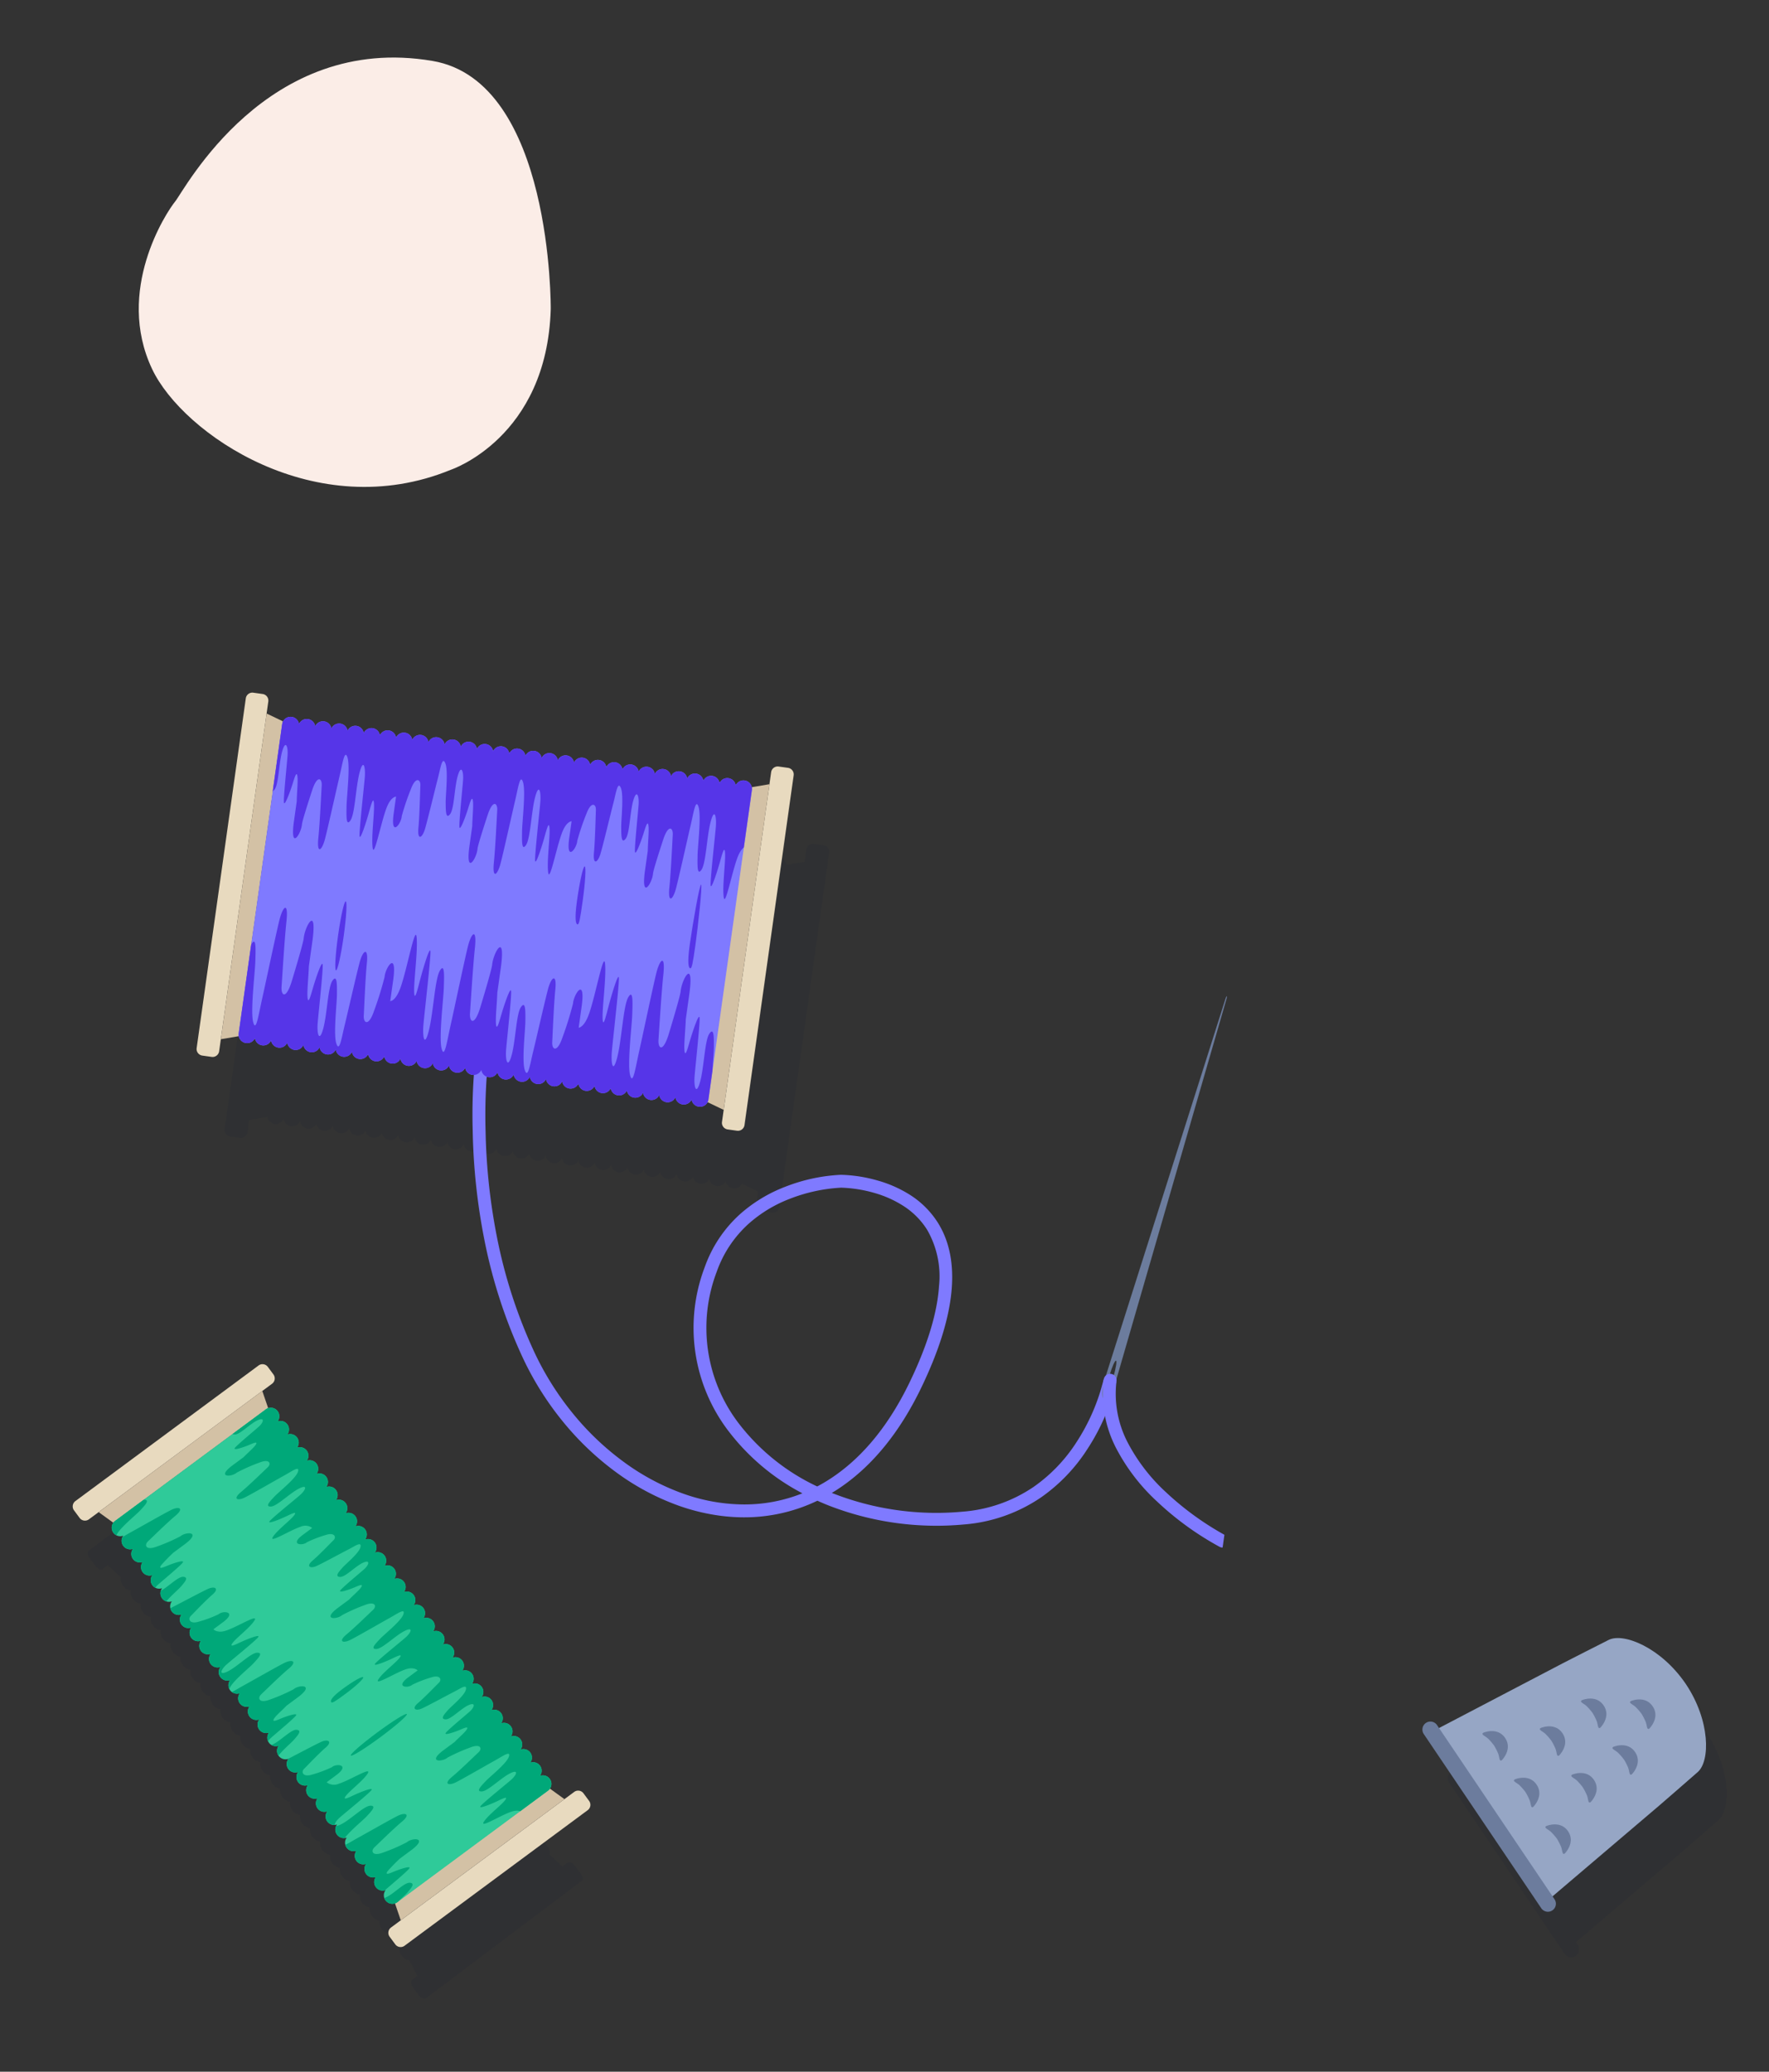 <?xml version="1.0" encoding="utf-8"?>
<svg xmlns="http://www.w3.org/2000/svg" xmlns:xlink="http://www.w3.org/1999/xlink" width="275.121" height="322.18" viewBox="0 0 275.121 322.18">
  <rect x="0" y="0" width="275.121" height="322.18" fill="#333333" stroke="none"/>
  <defs>
    <clipPath id="a">
      <rect width="87.109" height="57.697" fill="none"/>
    </clipPath>
    <clipPath id="b">
      <rect width="87.109" height="31.482" fill="none"/>
    </clipPath>
    <clipPath id="c">
      <rect width="180.446" height="192.986" fill="none"/>
    </clipPath>
    <clipPath id="d">
      <path d="M71.176.951a1.323,1.323,0,0,0-2.54,0,1.323,1.323,0,0,0-2.54,0,1.323,1.323,0,0,0-2.54,0,1.324,1.324,0,0,0-2.54,0,1.323,1.323,0,0,0-2.54,0,1.324,1.324,0,0,0-2.54,0,1.323,1.323,0,0,0-2.54,0,1.323,1.323,0,0,0-2.539,0,1.324,1.324,0,0,0-2.54,0,1.323,1.323,0,0,0-2.54,0,1.324,1.324,0,0,0-2.54,0,1.323,1.323,0,0,0-2.54,0,1.323,1.323,0,0,0-2.54,0,1.324,1.324,0,0,0-2.54,0,1.323,1.323,0,0,0-2.539,0,1.324,1.324,0,0,0-2.54,0,1.323,1.323,0,0,0-2.54,0,1.324,1.324,0,0,0-2.54,0,1.323,1.323,0,0,0-2.54,0,1.323,1.323,0,0,0-2.54,0,1.324,1.324,0,0,0-2.54,0,1.323,1.323,0,0,0-2.54,0,1.323,1.323,0,0,0-2.54,0,1.323,1.323,0,0,0-2.54,0,1.323,1.323,0,0,0-2.54,0,1.324,1.324,0,0,0-2.54,0,1.323,1.323,0,0,0-2.54,0A1.328,1.328,0,0,0,0,1.332c0,.007,0,.013,0,.02H0v48.5H.005c0,.018-.005.036-.005.054a1.328,1.328,0,0,0,2.6.382,1.323,1.323,0,0,0,2.54,0,1.324,1.324,0,0,0,2.54,0,1.323,1.323,0,0,0,2.54,0,1.323,1.323,0,0,0,2.54,0,1.323,1.323,0,0,0,2.54,0,1.323,1.323,0,0,0,2.54,0,1.324,1.324,0,0,0,2.54,0,1.323,1.323,0,0,0,2.54,0,1.323,1.323,0,0,0,2.54,0,1.324,1.324,0,0,0,2.54,0,1.323,1.323,0,0,0,2.54,0,1.324,1.324,0,0,0,2.54,0,1.323,1.323,0,0,0,2.539,0,1.324,1.324,0,0,0,2.54,0,1.323,1.323,0,0,0,2.54,0,1.323,1.323,0,0,0,2.54,0,1.324,1.324,0,0,0,2.54,0,1.323,1.323,0,0,0,2.54,0,1.324,1.324,0,0,0,2.54,0,1.323,1.323,0,0,0,2.539,0,1.323,1.323,0,0,0,2.54,0,1.324,1.324,0,0,0,2.54,0,1.323,1.323,0,0,0,2.54,0,1.324,1.324,0,0,0,2.54,0,1.323,1.323,0,0,0,2.54,0,1.323,1.323,0,0,0,2.54,0,1.323,1.323,0,0,0,2.54,0,1.329,1.329,0,0,0,2.6-.382c0-.018,0-.036-.006-.054h0V1.353c0-.007,0-.014,0-.021a1.329,1.329,0,0,0-2.6-.381" fill="none"/>
    </clipPath>
    <clipPath id="f">
      <path d="M21.145.382,21.133.4v0L.437,20.74l0,0c-.014.012-.03.021-.043.034A1.328,1.328,0,0,0,1.95,22.9a1.323,1.323,0,0,0,1.78,1.811,1.324,1.324,0,0,0,1.781,1.812,1.323,1.323,0,0,0,1.78,1.811,1.324,1.324,0,0,0,1.78,1.812,1.323,1.323,0,0,0,1.78,1.811,1.324,1.324,0,0,0,1.78,1.811,1.323,1.323,0,0,0,1.781,1.811,1.323,1.323,0,0,0,1.78,1.811A1.324,1.324,0,0,0,17.975,39.2a1.323,1.323,0,0,0,1.78,1.811,1.324,1.324,0,0,0,1.78,1.811,1.323,1.323,0,0,0,1.781,1.811,1.324,1.324,0,0,0,1.78,1.812,1.323,1.323,0,0,0,1.781,1.811,1.323,1.323,0,0,0,1.78,1.811,1.324,1.324,0,0,0,1.781,1.811,1.323,1.323,0,0,0,1.78,1.811A1.324,1.324,0,0,0,34,55.5a1.323,1.323,0,0,0,1.78,1.811,1.324,1.324,0,0,0,1.78,1.811,1.324,1.324,0,0,0,1.781,1.811,1.323,1.323,0,0,0,1.78,1.811,1.324,1.324,0,0,0,1.78,1.811,1.323,1.323,0,0,0,1.78,1.811,1.324,1.324,0,0,0,1.78,1.812,1.323,1.323,0,0,0,1.781,1.811,1.324,1.324,0,0,0,1.78,1.811,1.328,1.328,0,0,0,2.1,1.588c.013-.013.022-.029.035-.042l0,0L72.851,53.007l.016-.013a1.328,1.328,0,0,0-1.552-2.122,1.323,1.323,0,0,0-1.78-1.811,1.324,1.324,0,0,0-1.781-1.812,1.323,1.323,0,0,0-1.78-1.811,1.324,1.324,0,0,0-1.78-1.811,1.323,1.323,0,0,0-1.781-1.811A1.323,1.323,0,0,0,60.632,40a1.324,1.324,0,0,0-1.781-1.812,1.323,1.323,0,0,0-1.78-1.811,1.324,1.324,0,0,0-1.781-1.811,1.323,1.323,0,0,0-1.78-1.811,1.323,1.323,0,0,0-1.78-1.811,1.324,1.324,0,0,0-1.78-1.812,1.323,1.323,0,0,0-1.78-1.811,1.324,1.324,0,0,0-1.781-1.811,1.323,1.323,0,0,0-1.78-1.811,1.324,1.324,0,0,0-1.78-1.811,1.323,1.323,0,0,0-1.78-1.811,1.323,1.323,0,0,0-1.78-1.811,1.324,1.324,0,0,0-1.781-1.811,1.323,1.323,0,0,0-1.78-1.811,1.323,1.323,0,0,0-1.781-1.811,1.323,1.323,0,0,0-1.78-1.811,1.324,1.324,0,0,0-1.78-1.812A1.324,1.324,0,0,0,28.583,7.4,1.323,1.323,0,0,0,26.8,5.593a1.324,1.324,0,0,0-1.781-1.812,1.323,1.323,0,0,0-1.78-1.811,1.329,1.329,0,0,0-2.1-1.588" fill="none"/>
    </clipPath>
    <clipPath id="h">
      <rect width="34.579" height="37.505" fill="none"/>
    </clipPath>
    <clipPath id="i">
      <rect width="35.164" height="38.14" fill="none"/>
    </clipPath>
  </defs>
  <g transform="translate(-67.371 -6393.737)">
    <g transform="matrix(-0.875, 0.485, -0.485, -0.875, 80.297, 6427.188)">
      <path d="M8.6,14.5S-8.855,45.3,5.97,57.15c20.439,16.345,43.459,1.137,45.571.292s14.9-7.595,15.774-21.033C68.043,25.239,56.8,2.816,34.305.187,34.305.187,18.823-2.734,8.6,14.5Z" transform="translate(-65.097 -62.523)" fill="#fbede7"/>
    </g>
    <g transform="translate(110.201 6513.205) rotate(8)">
      <g clip-path="url(#a)">
        <path d="M86.063,0H84.576A1.046,1.046,0,0,0,83.53,1.046V2.957l-2.684.852v.02a1.34,1.34,0,0,0-2.556.049,1.34,1.34,0,0,0-2.571,0,1.34,1.34,0,0,0-2.572,0,1.34,1.34,0,0,0-2.571,0,1.34,1.34,0,0,0-2.571,0,1.34,1.34,0,0,0-2.571,0,1.34,1.34,0,0,0-2.572,0,1.34,1.34,0,0,0-2.571,0,1.34,1.34,0,0,0-2.571,0,1.34,1.34,0,0,0-2.572,0,1.34,1.34,0,0,0-2.571,0,1.34,1.34,0,0,0-2.571,0,1.34,1.34,0,0,0-2.571,0,1.34,1.34,0,0,0-2.572,0,1.34,1.34,0,0,0-2.571,0,1.34,1.34,0,0,0-2.571,0,1.34,1.34,0,0,0-2.572,0,1.34,1.34,0,0,0-2.571,0,1.34,1.34,0,0,0-2.571,0,1.34,1.34,0,0,0-2.571,0,1.34,1.34,0,0,0-2.572,0,1.34,1.34,0,0,0-2.571,0,1.34,1.34,0,0,0-2.571,0,1.34,1.34,0,0,0-2.571,0,1.34,1.34,0,0,0-2.572,0,1.34,1.34,0,0,0-2.571,0,1.34,1.34,0,0,0-2.571,0,1.34,1.34,0,0,0-2.572,0,1.344,1.344,0,0,0-2.6.107V3.809L3.578,2.957V1.046A1.046,1.046,0,0,0,2.532,0H1.046A1.046,1.046,0,0,0,0,1.046V56.652A1.046,1.046,0,0,0,1.046,57.7H2.532a1.046,1.046,0,0,0,1.046-1.046V54.74l2.684-.851V53.72a1.344,1.344,0,0,0,2.6.108,1.34,1.34,0,0,0,2.572,0,1.34,1.34,0,0,0,2.571,0,1.34,1.34,0,0,0,2.571,0,1.34,1.34,0,0,0,2.572,0,1.34,1.34,0,0,0,2.571,0,1.34,1.34,0,0,0,2.571,0,1.34,1.34,0,0,0,2.571,0,1.34,1.34,0,0,0,2.572,0,1.34,1.34,0,0,0,2.571,0,1.34,1.34,0,0,0,2.571,0,1.34,1.34,0,0,0,2.571,0,1.34,1.34,0,0,0,2.572,0,1.34,1.34,0,0,0,2.571,0,1.34,1.34,0,0,0,2.571,0,1.34,1.34,0,0,0,2.572,0,1.34,1.34,0,0,0,2.571,0,1.34,1.34,0,0,0,2.571,0,1.34,1.34,0,0,0,2.571,0,1.34,1.34,0,0,0,2.572,0,1.34,1.34,0,0,0,2.571,0,1.34,1.34,0,0,0,2.571,0,1.34,1.34,0,0,0,2.572,0,1.34,1.34,0,0,0,2.571,0,1.34,1.34,0,0,0,2.571,0,1.34,1.34,0,0,0,2.571,0,1.34,1.34,0,0,0,2.572,0,1.34,1.34,0,0,0,2.571,0,1.34,1.34,0,0,0,2.556.049v.013l2.684.851v1.911A1.046,1.046,0,0,0,84.576,57.7h1.487a1.045,1.045,0,0,0,1.046-1.046V1.046A1.046,1.046,0,0,0,86.063,0" transform="translate(0 0)" fill="rgba(19,29,53,0.1)"/>
      </g>
    </g>
    <g transform="matrix(0.602, 0.799, -0.799, 0.602, 105.852, 6616.3)">
      <g clip-path="url(#b)">
        <path d="M86.063,0H84.576C84,0,83.53.256,83.53.57V1.613l-2.684.465v.011a1.53,1.53,0,0,0-1.27-.5,1.487,1.487,0,0,0-1.286.525,1.836,1.836,0,0,0-2.571,0,1.837,1.837,0,0,0-2.572,0,1.836,1.836,0,0,0-2.571,0,1.836,1.836,0,0,0-2.571,0,1.836,1.836,0,0,0-2.571,0,1.837,1.837,0,0,0-2.572,0,1.836,1.836,0,0,0-2.571,0,1.836,1.836,0,0,0-2.571,0,1.837,1.837,0,0,0-2.572,0,1.836,1.836,0,0,0-2.571,0,1.836,1.836,0,0,0-2.571,0,1.836,1.836,0,0,0-2.571,0,1.837,1.837,0,0,0-2.572,0,1.836,1.836,0,0,0-2.571,0,1.836,1.836,0,0,0-2.571,0,1.837,1.837,0,0,0-2.572,0,1.836,1.836,0,0,0-2.571,0,1.836,1.836,0,0,0-2.571,0,1.836,1.836,0,0,0-2.571,0,1.487,1.487,0,0,0-1.286-.525,1.488,1.488,0,0,0-1.286.525,1.487,1.487,0,0,0-1.286-.525,1.487,1.487,0,0,0-1.286.525,1.487,1.487,0,0,0-1.286-.525,1.487,1.487,0,0,0-1.286.525,1.487,1.487,0,0,0-1.286-.525,1.486,1.486,0,0,0-1.286.525,1.488,1.488,0,0,0-1.286-.525,1.488,1.488,0,0,0-1.286.525,1.486,1.486,0,0,0-1.286-.525,1.487,1.487,0,0,0-1.286.525,1.487,1.487,0,0,0-1.286-.525,1.487,1.487,0,0,0-1.286.525,1.487,1.487,0,0,0-1.286-.525,1.489,1.489,0,0,0-1.286.525,1.486,1.486,0,0,0-1.286-.525,1.4,1.4,0,0,0-1.319.584v-.1L3.578,1.613V.57C3.578.256,3.11,0,2.532,0H1.046C.468,0,0,.256,0,.57V30.911c0,.315.468.57,1.046.57H2.532c.578,0,1.046-.255,1.046-.57V29.868L6.262,29.4v-.092a1.4,1.4,0,0,0,1.319.584,1.486,1.486,0,0,0,1.286-.525,1.489,1.489,0,0,0,1.286.525,1.487,1.487,0,0,0,1.286-.525,1.487,1.487,0,0,0,1.286.525,1.487,1.487,0,0,0,1.286-.525,1.487,1.487,0,0,0,1.286.525,1.486,1.486,0,0,0,1.286-.525,1.488,1.488,0,0,0,1.286.525,1.488,1.488,0,0,0,1.286-.525,1.486,1.486,0,0,0,1.286.525,1.487,1.487,0,0,0,1.286-.525,1.487,1.487,0,0,0,1.286.525,1.487,1.487,0,0,0,1.286-.525,1.487,1.487,0,0,0,1.286.525,1.487,1.487,0,0,0,1.286-.525,1.488,1.488,0,0,0,1.286.525,1.487,1.487,0,0,0,1.286-.525,1.836,1.836,0,0,0,2.571,0,1.836,1.836,0,0,0,2.571,0,1.836,1.836,0,0,0,2.571,0,1.837,1.837,0,0,0,2.572,0,1.836,1.836,0,0,0,2.571,0,1.836,1.836,0,0,0,2.571,0,1.837,1.837,0,0,0,2.572,0,1.836,1.836,0,0,0,2.571,0,1.836,1.836,0,0,0,2.571,0,1.836,1.836,0,0,0,2.571,0,1.837,1.837,0,0,0,2.572,0,1.836,1.836,0,0,0,2.571,0,1.836,1.836,0,0,0,2.571,0,1.837,1.837,0,0,0,2.572,0,1.836,1.836,0,0,0,2.571,0,1.836,1.836,0,0,0,2.571,0,1.836,1.836,0,0,0,2.571,0,1.837,1.837,0,0,0,2.572,0,1.836,1.836,0,0,0,2.571,0,1.487,1.487,0,0,0,1.286.525,1.529,1.529,0,0,0,1.27-.5V29.4l2.684.465v1.043c0,.315.468.57,1.046.57h1.487c.578,0,1.046-.255,1.046-.57V.57c0-.315-.468-.57-1.046-.57" transform="translate(0 0)" fill="rgba(19,29,53,0.1)"/>
      </g>
    </g>
    <g transform="translate(94.229 6499.696) rotate(8)">
      <g clip-path="url(#c)">
        <path d="M2.5,0H1.033A1.033,1.033,0,0,0,0,1.033V55.958A1.033,1.033,0,0,0,1.033,56.99H2.5a1.033,1.033,0,0,0,1.033-1.033V1.033A1.033,1.033,0,0,0,2.5,0" transform="translate(11.627 0)" fill="#e8dabf"/>
        <path d="M0,0,2.651.841V50.308L0,51.149Z" transform="translate(15.161 2.92)" fill="#d3c1a5"/>
        <path d="M1.033,56.99H2.5a1.033,1.033,0,0,0,1.033-1.033V1.033A1.033,1.033,0,0,0,2.5,0H1.033A1.033,1.033,0,0,0,0,1.033V55.958A1.033,1.033,0,0,0,1.033,56.99" transform="translate(94.134 0)" fill="#e8dabf"/>
        <path d="M2.651,51.149,0,50.308V.841L2.651,0Z" transform="translate(91.483 2.921)" fill="#d3c1a5"/>
        <path d="M73.776,49.852V1.353c0-.007,0-.014,0-.021a1.328,1.328,0,0,0-2.6-.381,1.324,1.324,0,0,0-2.54,0,1.323,1.323,0,0,0-2.54,0,1.323,1.323,0,0,0-2.54,0,1.323,1.323,0,0,0-2.54,0,1.324,1.324,0,0,0-2.54,0,1.323,1.323,0,0,0-2.54,0,1.323,1.323,0,0,0-2.54,0,1.324,1.324,0,0,0-2.54,0,1.323,1.323,0,0,0-2.54,0,1.323,1.323,0,0,0-2.54,0,1.323,1.323,0,0,0-2.54,0,1.324,1.324,0,0,0-2.54,0,1.323,1.323,0,0,0-2.54,0,1.323,1.323,0,0,0-2.54,0,1.323,1.323,0,0,0-2.54,0,1.324,1.324,0,0,0-2.54,0,1.323,1.323,0,0,0-2.54,0,1.323,1.323,0,0,0-2.54,0,1.324,1.324,0,0,0-2.54,0,1.323,1.323,0,0,0-2.54,0,1.323,1.323,0,0,0-2.54,0,1.323,1.323,0,0,0-2.54,0,1.324,1.324,0,0,0-2.54,0,1.323,1.323,0,0,0-2.54,0,1.323,1.323,0,0,0-2.54,0,1.324,1.324,0,0,0-2.54,0,1.323,1.323,0,0,0-2.54,0A1.328,1.328,0,0,0,0,1.332c0,.007,0,.012,0,.019H0v48.5H.005c0,.019-.005.036-.005.055a1.328,1.328,0,0,0,2.6.381,1.323,1.323,0,0,0,2.54,0,1.324,1.324,0,0,0,2.54,0,1.323,1.323,0,0,0,2.54,0,1.323,1.323,0,0,0,2.54,0,1.324,1.324,0,0,0,2.54,0,1.323,1.323,0,0,0,2.54,0,1.323,1.323,0,0,0,2.54,0,1.323,1.323,0,0,0,2.54,0,1.324,1.324,0,0,0,2.54,0,1.323,1.323,0,0,0,2.54,0,1.323,1.323,0,0,0,2.54,0,1.324,1.324,0,0,0,2.54,0,1.323,1.323,0,0,0,2.54,0,1.323,1.323,0,0,0,2.54,0,1.323,1.323,0,0,0,2.54,0,1.324,1.324,0,0,0,2.54,0,1.323,1.323,0,0,0,2.54,0,1.323,1.323,0,0,0,2.54,0,1.323,1.323,0,0,0,2.54,0,1.324,1.324,0,0,0,2.54,0,1.323,1.323,0,0,0,2.54,0,1.323,1.323,0,0,0,2.54,0,1.324,1.324,0,0,0,2.54,0,1.323,1.323,0,0,0,2.54,0,1.323,1.323,0,0,0,2.54,0,1.323,1.323,0,0,0,2.54,0,1.324,1.324,0,0,0,2.54,0,1.328,1.328,0,0,0,2.6-.381c0-.019,0-.036-.006-.055Z" transform="translate(17.783 2.88)" fill="#7f7aff"/>
        <path d="M46.4,70.541a31.8,31.8,0,0,1-6.436-.674,38.093,38.093,0,0,1-10.117-3.7,44.846,44.846,0,0,1-9.229-6.541,47.678,47.678,0,0,1-7.641-8.966,80.175,80.175,0,0,1-8.69-17.819A96.225,96.225,0,0,1,.223,16.532,85.649,85.649,0,0,1-.96-.054l2,.109L.038,0l1,.054a85.48,85.48,0,0,0,1.17,16.217A94.189,94.189,0,0,0,6.187,32.22a78.162,78.162,0,0,0,8.46,17.342,45.676,45.676,0,0,0,7.32,8.589,42.844,42.844,0,0,0,8.816,6.25,36.1,36.1,0,0,0,9.585,3.508A28.51,28.51,0,0,0,50,68.3a24.188,24.188,0,0,0,8.859-2.994,34.615,34.615,0,0,1-12.39-7.654,26.463,26.463,0,0,1-7.552-25.033A20.154,20.154,0,0,1,43.2,23.681a22.844,22.844,0,0,1,6.385-5.212,27.169,27.169,0,0,1,8.323-3.047l.011,0a22.51,22.51,0,0,1,5.8.094,18.951,18.951,0,0,1,5.191,1.475,13.978,13.978,0,0,1,4.942,3.694c4.478,5.309,4.808,14.031.982,25.924-2.3,7.143-5.72,12.828-10.171,16.9q-.627.573-1.28,1.1l.19.047a44.151,44.151,0,0,0,20.341.014A22.709,22.709,0,0,0,94.3,59.34a24.792,24.792,0,0,0,5.655-7.815,31.434,31.434,0,0,0,2.83-10.264l2,.117a32.852,32.852,0,0,1-2.987,10.934,26.817,26.817,0,0,1-6.114,8.475,24.678,24.678,0,0,1-11.308,5.83A46.16,46.16,0,0,1,63.1,66.6q-.9-.22-1.77-.477a26.165,26.165,0,0,1-11.064,4.162A28.637,28.637,0,0,1,46.4,70.541ZM58.209,17.4a25.692,25.692,0,0,0-7.7,2.846A20.813,20.813,0,0,0,44.71,25a18.177,18.177,0,0,0-3.838,8.031,24.465,24.465,0,0,0,6.993,23.2,33.09,33.09,0,0,0,13.127,7.7,26.008,26.008,0,0,0,2.326-1.9C67.509,58.2,70.745,52.8,72.935,46c1.957-6.083,2.792-11.317,2.481-15.554a14.472,14.472,0,0,0-3.08-8.458,11.981,11.981,0,0,0-4.215-3.157A16.894,16.894,0,0,0,63.5,17.5,20.974,20.974,0,0,0,58.209,17.4Z" transform="translate(55.695 46.104)" fill="#7f7aff"/>
        <path d="M10.674.305c.036-.663-.152-.039-.152-.039L.116,61.745c-.39,2.922.321,2.934.4,2.953l.1.014s.739.25,1.222-2.68ZM.745,63.367C.572,63.341.592,62.239.792,60.9s.5-2.394.674-2.368S1.618,59.664,1.42,61s-.5,2.394-.674,2.368" transform="translate(158.515 25.666)" fill="#6c7c9d"/>
        <path d="M20.8,23.338a1,1,0,0,1-.328-.056,46.733,46.733,0,0,1-10.6-5.614,30.36,30.36,0,0,1-7.383-7.211A18.336,18.336,0,0,1-1,.009,1,1,0,0,1-.009-1,1,1,0,0,1,1-.009a16.367,16.367,0,0,0,3.114,9.3,28.318,28.318,0,0,0,6.879,6.719,45.569,45.569,0,0,0,10.135,5.381,1,1,0,0,1-.329,1.945Z" transform="translate(159.501 87.343)" fill="#7f7aff"/>
      </g>
      <g transform="translate(17.783 2.88)">
        <g clip-path="url(#d)">
          <path d="M87.839,8.541a53.076,53.076,0,0,1-.9,5.487c-.481,2.494-1.368,2.061-1.465.891s-.564-5.766-.662-8.161-.781-2.006-1.074-.334c-.187,1.066-.8,8.44-1,10.389s-.2,4.345-.879,3.008-.781-6.128-.977-7.576-.391-3.175-.977-2.061-.1,5.236-.391,7.576-.879,1-.977-.669-.293-8.133-.488-9.08-.781,2.228-.977,3.565-.391,3.064-.684,1.616c-.2-.99-.264-2.992-.44-4.7V4.445c-.049-5.627-1.492-2-1.395-.138.029.556-.391,3.521-.9,6.8-.481,3.092-1.368,2.555-1.465,1.105S71.624,5.066,71.526,2.1s-.781-2.485-1.074-.414c-.187,1.321-.8,10.46-1,12.877s-.2,5.385-.879,3.728-.781-7.595-.977-9.39-.391-3.936-.977-2.554-.1,6.49-.391,9.39-.879,1.243-.977-.828-.293-10.08-.488-11.254-.781,2.762-.977,4.419-.391,3.8-.684,2-.293-6.283-.781-8.354-.782,4.971-1.368,7.94c-.355,1.8-.924,2.329-1.319,2.469V8.652c-.049-4.54-1.492-1.616-1.395-.111a53.206,53.206,0,0,1-.9,5.487c-.481,2.494-1.368,2.061-1.465.891s-.564-5.766-.662-8.161-.781-2.006-1.074-.334c-.187,1.066-.8,8.44-1,10.389s-.2,4.345-.88,3.008-.781-6.128-.977-7.576-.391-3.175-.977-2.061-.1,5.236-.391,7.576-.879,1-.977-.669-.293-8.133-.488-9.08-.781,2.228-.977,3.565-.391,3.064-.684,1.616c-.2-.99-.264-2.992-.44-4.7V4.445c-.049-5.627-1.493-2-1.4-.138.029.556-.391,3.521-.9,6.8-.481,3.092-1.368,2.555-1.466,1.105S42.025,5.066,41.928,2.1s-.781-2.485-1.074-.414c-.187,1.321-.8,10.46-1,12.877s-.2,5.385-.879,3.728S38.194,10.693,38,8.9s-.391-3.936-.977-2.554-.1,6.49-.391,9.39-.879,1.243-.977-.828-.293-10.08-.488-11.254-.781,2.762-.977,4.419-.391,3.8-.684,2-.293-6.283-.781-8.354-.781,4.971-1.368,7.94c-.02.1-.042.2-.063.3-.007.031-.015.06-.022.09-.015.063-.031.126-.046.185l-.026.1c-.015.054-.031.107-.046.159-.009.03-.018.059-.027.088-.017.055-.035.107-.052.157-.008.021-.015.044-.022.064-.025.07-.051.136-.076.2l-.014.033c-.022.051-.043.1-.065.147l-.027.055c-.018.037-.036.073-.054.107l-.03.054c-.018.033-.036.064-.055.094l-.027.044c-.023.035-.045.068-.067.1l-.014.021c-.028.039-.056.074-.084.107l-.011.012c-.024.028-.048.055-.072.079l-.02.02c-.021.021-.042.04-.063.059l-.02.017c-.023.019-.045.037-.067.053L30.272,12a.97.97,0,0,1-.234.123h0V8.652c-.049-4.54-1.492-1.616-1.395-.111a53.211,53.211,0,0,1-.9,5.487c-.481,2.494-1.368,2.061-1.465.891s-.565-5.766-.662-8.161-.781-2.006-1.074-.334c-.187,1.066-.8,8.44-1,10.389s-.2,4.345-.879,3.008-.781-6.128-.977-7.576-.391-3.175-.977-2.061-.1,5.236-.391,7.576-.879,1-.977-.669-.293-8.133-.488-9.08-.781,2.228-.977,3.565-.391,3.064-.684,1.616c-.2-.99-.264-2.992-.44-4.7V4.445c-.049-5.627-1.493-2-1.4-.138.029.556-.391,3.521-.9,6.8-.48,3.092-1.368,2.555-1.465,1.105S12.427,5.066,12.33,2.1s-.781-2.485-1.074-.414c-.187,1.321-.8,10.46-1,12.877s-.2,5.385-.879,3.728S8.6,10.693,8.4,8.9,8.01,4.962,7.424,6.344s-.1,6.49-.391,9.39-.879,1.243-.977-.828S5.764,4.824,5.568,3.651s-.781,2.762-.977,4.419-.391,3.8-.684,2-.293-6.283-.781-8.354-.781,4.971-1.368,7.94S0,12.143,0,12.143V26.125l16.753.1v-.066l13.285.066v-.1l16.313.1v-.066l13.285.066v-.1l16.313.1v-.066l13.285.066V8.652c-.049-4.54-1.492-1.616-1.395-.111" transform="translate(-7.397 29.549)" fill="#5635e8"/>
          <path d="M1.3,14.229a37.36,37.36,0,0,1,.839-4.414C2.586,7.808,3.412,8.156,3.5,9.1s.526,4.639.617,6.566.728,1.613,1,.269c.174-.858.747-6.789.929-8.358s.182-3.5.819-2.419.728,4.93.91,6.094.364,2.554.91,1.658.091-4.212.364-6.095.819-.807.91.538.273,6.543.454,7.305.728-1.793.91-2.869.364-2.465.637-1.3c.186.8.246,2.407.409,3.778v3.26c.046,4.527,1.39,1.611,1.3.111-.027-.447.364-2.833.838-5.47.448-2.487,1.274-2.055,1.365-.889s.526,5.749.617,8.137.728,2,1,.333c.174-1.063.748-8.415.93-10.358s.182-4.333.818-3,.728,6.11.91,7.554.364,3.167.909,2.055.091-5.221.364-7.554.819-1,.91.666.273,8.11.455,9.054.728-2.222.909-3.555.364-3.055.637-1.611.273,5.054.728,6.721.728-4,1.274-6.388c.331-1.447.861-1.874,1.228-1.986v2.795c.046,3.652,1.391,1.3,1.3.09A37.362,37.362,0,0,1,29.7,9.815c.448-2.006,1.274-1.659,1.364-.717s.526,4.639.617,6.566.728,1.613,1,.269c.174-.858.748-6.789.929-8.358s.182-3.5.819-2.419.728,4.93.91,6.094.364,2.554.91,1.658.091-4.212.364-6.095.819-.807.91.538.273,6.543.455,7.305.728-1.793.91-2.869.364-2.465.637-1.3c.186.8.246,2.407.409,3.778v3.26c.046,4.527,1.39,1.611,1.3.111-.027-.447.364-2.833.839-5.47.448-2.487,1.274-2.055,1.365-.889s.526,5.749.617,8.137.728,2,1,.333c.174-1.063.748-8.415.93-10.358s.182-4.333.819-3,.727,6.11.91,7.554.364,3.167.909,2.055.091-5.221.365-7.554.818-1,.91.666.272,8.11.455,9.054.727-2.222.909-3.555.364-3.055.637-1.611.273,5.054.728,6.721.727-4,1.273-6.388q.028-.125.059-.239l.02-.073c.014-.051.028-.1.043-.149.008-.027.016-.052.024-.077.014-.044.029-.087.043-.128.008-.024.016-.048.025-.071.016-.044.032-.086.049-.126.008-.017.014-.035.021-.052.024-.056.047-.109.071-.16l.013-.026q.03-.063.061-.119l.025-.045c.016-.029.034-.058.051-.086l.027-.043c.017-.027.034-.052.052-.076l.025-.035c.021-.028.042-.055.063-.08l.013-.017c.026-.031.052-.059.079-.086l.01-.01c.022-.023.045-.044.067-.063l.019-.016.058-.048.019-.013c.021-.016.042-.03.063-.043l.01-.007a.967.967,0,0,1,.218-.1v2.795c.046,3.652,1.391,1.3,1.3.09a37.32,37.32,0,0,1,.838-4.414c.448-2.006,1.274-1.659,1.365-.717s.526,4.639.617,6.566.727,1.613,1,.269c.174-.858.747-6.789.929-8.358s.182-3.5.819-2.419.728,4.93.91,6.094.364,2.554.91,1.658.091-4.212.364-6.095.819-.807.91.538.273,6.543.455,7.305.727-1.793.91-2.869.364-2.465.637-1.3c.186.8.246,2.407.409,3.778v3.26c.046,4.527,1.39,1.611,1.3.111-.027-.447.365-2.833.839-5.47.448-2.487,1.274-2.055,1.364-.889s.526,5.749.617,8.137.727,2,1,.333c.174-1.063.748-8.415.929-10.358s.182-4.333.819-3,.727,6.11.91,7.554.364,3.167.909,2.055.091-5.221.365-7.554.818-1,.91.666.272,8.11.455,9.054.727-2.222.909-3.555.365-3.055.637-1.611.273,5.054.728,6.721.727-4,1.273-6.388,1.637-2,1.637-2V.083L67.5,0V.053L55.13,0V.081L39.937,0V.053L27.565,0V.081L12.372,0V.053L0,0V14.139c.046,3.652,1.39,1.3,1.3.09" transform="translate(-8.45 -1.319)" fill="#5635e8"/>
        </g>
      </g>
      <g clip-path="url(#c)">
        <path d="M0,5.422c0,2.994.2,5.422.44,5.422s.44-2.427.44-5.422S.682,0,.44,0,0,2.427,0,5.422" transform="translate(30.97 30.133)" fill="#5635e8"/>
        <path d="M0,5.422C0,8.416.343,9.085.586,9.085s.293-.669.293-3.663S.682,0,.44,0,0,2.427,0,5.422" transform="translate(67.015 19.583)" fill="#5635e8"/>
        <path d="M0,9.451c0,2.994.343,3.663.586,3.663s.293-.669.293-3.663S.682,0,.44,0,0,6.457,0,9.451" transform="translate(85.331 19.876)" fill="#5635e8"/>
        <path d="M28.074,1.356,27.044.309A1.033,1.033,0,0,0,25.583.3L.309,25.144A1.033,1.033,0,0,0,.3,26.6l1.029,1.047a1.033,1.033,0,0,0,1.461.012L28.061,2.817a1.033,1.033,0,0,0,.012-1.461" transform="translate(2.444 103.201)" fill="#e8dabf"/>
        <path d="M22.582,0l1.258,2.48L2.458,23.5,0,22.2Z" transform="translate(6.576 107.341)" fill="#d3c1a5"/>
        <path d="M.3,26.6l1.03,1.047a1.033,1.033,0,0,0,1.461.012L28.061,2.816a1.033,1.033,0,0,0,.012-1.461L27.044.309A1.033,1.033,0,0,0,25.584.3L.309,25.144A1.033,1.033,0,0,0,.3,26.6" transform="translate(60.285 162.038)" fill="#e8dabf"/>
        <path d="M1.258,23.5,0,21.021,21.383,0l2.458,1.3Z" transform="translate(60.682 162.357)" fill="#d3c1a5"/>
        <path d="M52.158,73.35,72.85,53.007l.016-.013a1.328,1.328,0,0,0-1.552-2.123,1.323,1.323,0,0,0-1.78-1.811,1.323,1.323,0,0,0-1.78-1.811,1.323,1.323,0,0,0-1.78-1.811,1.324,1.324,0,0,0-1.78-1.812,1.324,1.324,0,0,0-1.781-1.811A1.323,1.323,0,0,0,60.632,40a1.323,1.323,0,0,0-1.78-1.811,1.323,1.323,0,0,0-1.78-1.811,1.324,1.324,0,0,0-1.78-1.812,1.324,1.324,0,0,0-1.781-1.811,1.323,1.323,0,0,0-1.78-1.811,1.323,1.323,0,0,0-1.78-1.811,1.323,1.323,0,0,0-1.78-1.811,1.324,1.324,0,0,0-1.781-1.811,1.324,1.324,0,0,0-1.78-1.812,1.323,1.323,0,0,0-1.78-1.811,1.323,1.323,0,0,0-1.78-1.811,1.323,1.323,0,0,0-1.78-1.811,1.324,1.324,0,0,0-1.781-1.811,1.324,1.324,0,0,0-1.78-1.811,1.323,1.323,0,0,0-1.78-1.811,1.323,1.323,0,0,0-1.78-1.811,1.323,1.323,0,0,0-1.78-1.811A1.324,1.324,0,0,0,28.582,7.4,1.324,1.324,0,0,0,26.8,5.592a1.323,1.323,0,0,0-1.78-1.811,1.323,1.323,0,0,0-1.78-1.811,1.328,1.328,0,0,0-2.1-1.588s-.008.01-.012.015h0L.437,20.74l0,0c-.014.012-.029.021-.043.035A1.328,1.328,0,0,0,1.95,22.9a1.324,1.324,0,0,0,1.781,1.811,1.323,1.323,0,0,0,1.78,1.811,1.323,1.323,0,0,0,1.78,1.811,1.323,1.323,0,0,0,1.78,1.811,1.323,1.323,0,0,0,1.781,1.811,1.324,1.324,0,0,0,1.78,1.811,1.323,1.323,0,0,0,1.78,1.811,1.323,1.323,0,0,0,1.78,1.811,1.323,1.323,0,0,0,1.78,1.811,1.324,1.324,0,0,0,1.781,1.811,1.324,1.324,0,0,0,1.78,1.812,1.323,1.323,0,0,0,1.78,1.811,1.323,1.323,0,0,0,1.78,1.811,1.323,1.323,0,0,0,1.78,1.811,1.324,1.324,0,0,0,1.781,1.811,1.323,1.323,0,0,0,1.78,1.811,1.324,1.324,0,0,0,1.78,1.811A1.323,1.323,0,0,0,34,55.5a1.323,1.323,0,0,0,1.781,1.811,1.323,1.323,0,0,0,1.78,1.811,1.323,1.323,0,0,0,1.78,1.811,1.324,1.324,0,0,0,1.78,1.811,1.323,1.323,0,0,0,1.78,1.811,1.324,1.324,0,0,0,1.781,1.811,1.323,1.323,0,0,0,1.78,1.811,1.323,1.323,0,0,0,1.78,1.811,1.324,1.324,0,0,0,1.78,1.812,1.328,1.328,0,0,0,2.1,1.588c.013-.013.022-.028.035-.042Z" transform="translate(8.931 109.734)" fill="#2fca99"/>
      </g>
      <g transform="translate(8.931 109.733)">
        <g clip-path="url(#f)">
          <path d="M68.775,63.456A18.9,18.9,0,0,1,65.9,65.021c-1.358.66-1.8-.146-1.392-.686s1.963-2.722,2.875-3.755.273-1.364-.616-.9c-.567.3-4.016,2.822-4.951,3.467s-1.915,1.609-1.847.583,1.96-3.022,2.415-3.744,1.025-1.556.159-1.526-2.211,2.037-3.374,2.769-1.027-.223-.411-.965,3.122-3.481,3.373-4-1.46.339-2.144.737-1.528.954-1.141.162a27.27,27.27,0,0,1,1.613-2.2l1.658-1.63c2.268-2.3-.227-1.87-.921-1.051a27.851,27.851,0,0,1-3.414,2.093c-1.6.9-2,.052-1.479-.6s2.529-3.277,3.675-4.541.469-1.557-.584-.933c-.672.4-4.843,3.635-5.969,4.468s-2.34,2.027-2.142.873,2.56-3.613,3.157-4.474,1.336-1.862.361-1.724-2.724,2.541-4.116,3.5-1.125-.127-.346-1.03,3.919-4.264,4.262-4.876-1.678.554-2.493,1.081-1.828,1.249-1.3.318,2.365-2.736,2.87-3.918S51.1,43.957,49.47,44.734a1.865,1.865,0,0,1-1.934.053l1.421-1.4c1.823-1.861-.385-1.714-.932-1.039a18.891,18.891,0,0,1-2.877,1.565c-1.357.661-1.8-.146-1.392-.686s1.964-2.722,2.875-3.755.273-1.364-.617-.9c-.567.3-4.016,2.822-4.951,3.468s-1.915,1.609-1.847.583,1.959-3.022,2.415-3.744,1.026-1.556.159-1.526-2.211,2.037-3.374,2.769-1.027-.223-.412-.965,3.123-3.481,3.373-4-1.459.339-2.144.738-1.527.954-1.14.162c.264-.541,1.039-1.391,1.613-2.2l1.658-1.63c2.268-2.3-.227-1.87-.921-1.05a27.834,27.834,0,0,1-3.414,2.093c-1.6.9-2,.052-1.479-.6s2.528-3.277,3.675-4.541.469-1.557-.584-.933c-.672.4-4.843,3.635-5.969,4.467s-2.341,2.027-2.142.873,2.56-3.612,3.157-4.474,1.336-1.862.361-1.724-2.724,2.541-4.116,3.5-1.125-.127-.346-1.03,3.92-4.264,4.263-4.875-1.678.554-2.493,1.081-1.827,1.249-1.3.317,2.366-2.736,2.871-3.918-2.582,1.443-4.208,2.219c-.057.027-.112.051-.167.074l-.052.021-.108.042-.058.02-.1.031-.055.016-.1.026-.042.01c-.046.01-.091.019-.135.025l-.024,0-.106.012-.042,0-.082,0h-.119l-.037,0-.088-.008-.019,0c-.035,0-.07-.01-.1-.017l-.013,0-.083-.02-.022-.007-.068-.021-.021-.007-.069-.027L27,23.8a1.332,1.332,0,0,1-.215-.118l1.422-1.4c1.823-1.861-.385-1.714-.932-1.039A18.851,18.851,0,0,1,24.4,22.807c-1.358.661-1.8-.146-1.392-.686s1.963-2.722,2.875-3.755.273-1.364-.617-.9c-.567.3-4.016,2.822-4.951,3.468s-1.915,1.608-1.847.583,1.96-3.022,2.415-3.744,1.026-1.556.159-1.526-2.211,2.037-3.374,2.769-1.027-.223-.411-.965,3.123-3.481,3.373-4-1.46.339-2.144.738-1.528.954-1.141.162a27.264,27.264,0,0,1,1.613-2.2l1.658-1.63c2.268-2.3-.227-1.87-.921-1.05a27.853,27.853,0,0,1-3.414,2.093c-1.6.9-2,.052-1.479-.6s2.528-3.277,3.675-4.541.469-1.557-.584-.933c-.672.4-4.843,3.635-5.969,4.467s-2.34,2.027-2.142.873,2.56-3.612,3.158-4.474,1.336-1.862.361-1.724-2.724,2.541-4.116,3.5S8.058,8.6,8.837,7.7,12.756,3.432,13.1,2.82s-1.678.554-2.493,1.081-1.828,1.249-1.3.318S11.673,1.483,12.178.3,9.6,1.744,7.971,2.52s-2.25-.254-2.25-.254L0,7.89,11.7,19.878l.027-.027,9.286,9.5.041-.04,11.4,11.674.027-.027,9.287,9.5.041-.041L53.2,62.092l.027-.027,9.286,9.5,7.192-7.07c1.823-1.861-.385-1.714-.932-1.039" transform="translate(-8.931 11.687)" fill="#00a879"/>
          <path d="M1.557,7.784A18.617,18.617,0,0,1,4.309,6.255c1.3-.648,1.706.109,1.308.627s-1.905,2.61-2.787,3.6-.281,1.3.57.843C3.943,11.04,7.253,8.59,8.15,7.964S9.991,6.41,9.91,7.382,8,10.277,7.56,10.968s-1,1.491-.175,1.448,2.129-1.965,3.243-2.678.97.195.374.908S7.986,13.994,7.74,14.491s1.389-.345,2.044-.733,1.463-.929,1.083-.172C10.608,14.1,9.859,14.92,9.3,15.7L7.7,17.269c-2.188,2.214.185,1.768.856.98a27.746,27.746,0,0,1,3.27-2.038c1.533-.88,1.9-.083,1.392.545s-2.45,3.145-3.557,4.361-.47,1.483.538.874c.643-.388,4.65-3.522,5.73-4.329s2.251-1.958,2.045-.862-2.485,3.464-3.066,4.289-1.3,1.785-.37,1.639,2.624-2.451,3.959-3.381,1.064.1.311.97-3.785,4.1-4.12,4.688,1.6-.552,2.38-1.065,1.753-1.213,1.237-.322-2.287,2.631-2.785,3.758S18,25.968,19.55,25.206a1.767,1.767,0,0,1,1.835-.082l-1.37,1.347c-1.759,1.793.337,1.617.867.97a18.642,18.642,0,0,1,2.752-1.53c1.3-.648,1.706.109,1.308.628s-1.905,2.61-2.786,3.6-.281,1.3.57.843c.543-.289,3.853-2.739,4.749-3.365s1.841-1.555,1.76-.583-1.907,2.895-2.351,3.586-1,1.49-.175,1.448,2.129-1.966,3.243-2.678.97.195.374.908-3.017,3.348-3.262,3.845,1.389-.345,2.044-.734,1.463-.928,1.083-.172c-.259.517-1.008,1.336-1.565,2.113l-1.6,1.571c-2.188,2.214.185,1.768.856.98a27.726,27.726,0,0,1,3.27-2.039c1.533-.879,1.9-.082,1.392.545s-2.45,3.146-3.557,4.362-.47,1.482.538.874c.643-.388,4.65-3.522,5.73-4.329s2.252-1.958,2.045-.862-2.485,3.464-3.066,4.289-1.3,1.785-.369,1.639S36.491,39.933,37.827,39s1.064.1.311.97-3.785,4.1-4.12,4.688,1.6-.552,2.381-1.065,1.752-1.213,1.236-.322-2.287,2.631-2.785,3.758,2.471-1.409,4.024-2.171c.054-.027.107-.051.159-.073l.05-.02.1-.041.055-.02.093-.031.052-.016.1-.026.04-.01c.044-.01.087-.019.128-.026l.022,0,.1-.014.04,0,.078-.005h.148l.083.006.018,0c.033,0,.066.008.1.014l.012,0,.078.017.021.006.064.019.02.007.065.024.011,0a1.2,1.2,0,0,1,.2.108l-1.37,1.347c-1.759,1.793.337,1.617.867.969a18.729,18.729,0,0,1,2.752-1.529c1.3-.648,1.706.109,1.308.627s-1.905,2.611-2.786,3.6-.281,1.3.57.843c.543-.289,3.853-2.739,4.749-3.365s1.841-1.555,1.76-.583-1.907,2.9-2.351,3.587-1,1.49-.175,1.448,2.129-1.966,3.243-2.678.97.2.374.908-3.017,3.348-3.262,3.845,1.389-.345,2.044-.733,1.463-.928,1.083-.172c-.259.516-1.008,1.335-1.565,2.113l-1.6,1.571c-2.188,2.214.185,1.768.856.98a27.66,27.66,0,0,1,3.27-2.039c1.533-.88,1.9-.082,1.392.545s-2.45,3.146-3.557,4.362-.47,1.482.538.874c.643-.388,4.65-3.523,5.73-4.33s2.252-1.958,2.045-.862-2.485,3.464-3.065,4.29-1.3,1.785-.37,1.639,2.623-2.452,3.958-3.381,1.064.1.311.97-3.785,4.1-4.12,4.688,1.6-.552,2.381-1.064,1.752-1.213,1.236-.322-2.287,2.631-2.785,3.758,2.471-1.408,4.024-2.17,2.128.2,2.128.2L65.841,59.3l-10.9-11.166-.026.026-8.647-8.849-.04.039L35.62,28.48l-.026.026-8.648-8.848-.04.039L16.3,8.823l-.026.026L7.622,0,.69,6.814c-1.759,1.793.337,1.618.867.97" transform="translate(9.49 -7.502)" fill="#00a879"/>
        </g>
      </g>
      <g clip-path="url(#c)">
        <path d="M3.57,3.5C1.435,5.6-.158,7.441.013,7.614S2.051,6.226,4.187,4.127,7.915.186,7.745.013,5.705,1.4,3.57,3.5" transform="translate(50.668 153.956)" fill="#00a879"/>
        <path d="M1.463,2.341C-.018,3.8-.108,4.367.062,4.54S.6,4.424,2.079,2.968,4.623.192,4.453.019,2.944.886,1.463,2.341" transform="translate(46.436 149.224)" fill="#00a879"/>
      </g>
    </g>
    <g transform="translate(288.105 6641.042)">
      <g transform="translate(35.05 7.926) rotate(56)">
        <g transform="translate(0 0)" clip-path="url(#h)">
          <path d="M33.355,35.057h-.541L30.436,13.818c.011-.05-.955-7.754-.961-7.8C29.146,3.489,24.051.041,17.346,0V0h-.114V0C10.528.041,5.434,3.489,5.1,6.013c-.007.05-.973,7.754-.961,7.8L1.765,35.057H1.224a1.224,1.224,0,0,0,0,2.448H33.355a1.224,1.224,0,1,0,0-2.448" transform="translate(0 0)" fill="rgba(19,29,53,0.1)"/>
        </g>
      </g>
      <g transform="translate(31.619 0) rotate(56)">
        <g transform="translate(0 0)" clip-path="url(#i)">
          <path d="M29.2,14.051c.011-.051-.971-7.885-.978-7.936C27.891,3.548,22.71.041,15.892,0h-.116c-6.818.04-12,3.546-12.334,6.113-.007.051-.989,7.885-.978,7.936L0,36.071H31.668Z" transform="translate(1.748 0)" fill="#96a6c5"/>
          <path d="M33.919,2.49H1.245a1.245,1.245,0,0,1,0-2.49H33.919a1.245,1.245,0,0,1,0,2.49" transform="translate(0 35.65)" fill="#6c7c9d"/>
          <path d="M2.575,0C.438,0,0,2.355,0,2.355c0,.548.643-.048,1.362-.137a8.732,8.732,0,0,1,1.212-.137,8.732,8.732,0,0,1,1.212.137c.719.089,1.362.685,1.362.137,0,0-.438-2.355-2.575-2.355" transform="translate(6.257 27.993)" fill="#6c7c9d"/>
          <path d="M2.575,0C.438,0,0,2.355,0,2.355c0,.548.643-.048,1.362-.137a8.732,8.732,0,0,1,1.212-.137,8.732,8.732,0,0,1,1.212.137c.719.089,1.362.685,1.362.137,0,0-.438-2.355-2.575-2.355" transform="translate(15.008 27.993)" fill="#6c7c9d"/>
          <path d="M2.575,0C.438,0,0,2.355,0,2.355c0,.548.643-.048,1.362-.137a8.721,8.721,0,0,1,1.212-.137,8.721,8.721,0,0,1,1.212.137c.719.089,1.362.685,1.362.137,0,0-.438-2.355-2.574-2.355" transform="translate(23.759 27.993)" fill="#6c7c9d"/>
          <path d="M2.575,0C.438,0,0,2.355,0,2.355c0,.548.643-.048,1.362-.137a8.731,8.731,0,0,1,1.212-.137,8.742,8.742,0,0,1,1.212.137c.719.089,1.362.685,1.362.137,0,0-.438-2.355-2.575-2.355" transform="translate(10.632 20.187)" fill="#6c7c9d"/>
          <path d="M2.575,0C.438,0,0,2.355,0,2.355c0,.548.643-.048,1.362-.137a8.731,8.731,0,0,1,1.212-.137,8.731,8.731,0,0,1,1.212.137c.719.089,1.362.685,1.362.137,0,0-.438-2.355-2.575-2.355" transform="translate(19.383 20.187)" fill="#6c7c9d"/>
          <path d="M2.575,0C.438,0,0,2.355,0,2.355c0,.548.643-.048,1.362-.137a8.732,8.732,0,0,1,1.212-.137,8.743,8.743,0,0,1,1.212.137c.719.089,1.362.685,1.362.137,0,0-.438-2.355-2.575-2.355" transform="translate(10.632 12.463)" fill="#6c7c9d"/>
          <path d="M2.575,0C.438,0,0,2.355,0,2.355c0,.548.643-.048,1.362-.137a8.732,8.732,0,0,1,1.212-.137,8.732,8.732,0,0,1,1.212.137c.719.089,1.362.685,1.362.137,0,0-.438-2.355-2.575-2.355" transform="translate(19.383 12.463)" fill="#6c7c9d"/>
          <path d="M2.575,0C.438,0,0,2.355,0,2.355c0,.548.643-.048,1.362-.137a8.732,8.732,0,0,1,1.212-.137,8.732,8.732,0,0,1,1.212.137c.719.089,1.362.685,1.362.137,0,0-.438-2.355-2.575-2.355" transform="translate(15.008 6.218)" fill="#6c7c9d"/>
        </g>
      </g>
    </g>
  </g>
</svg>